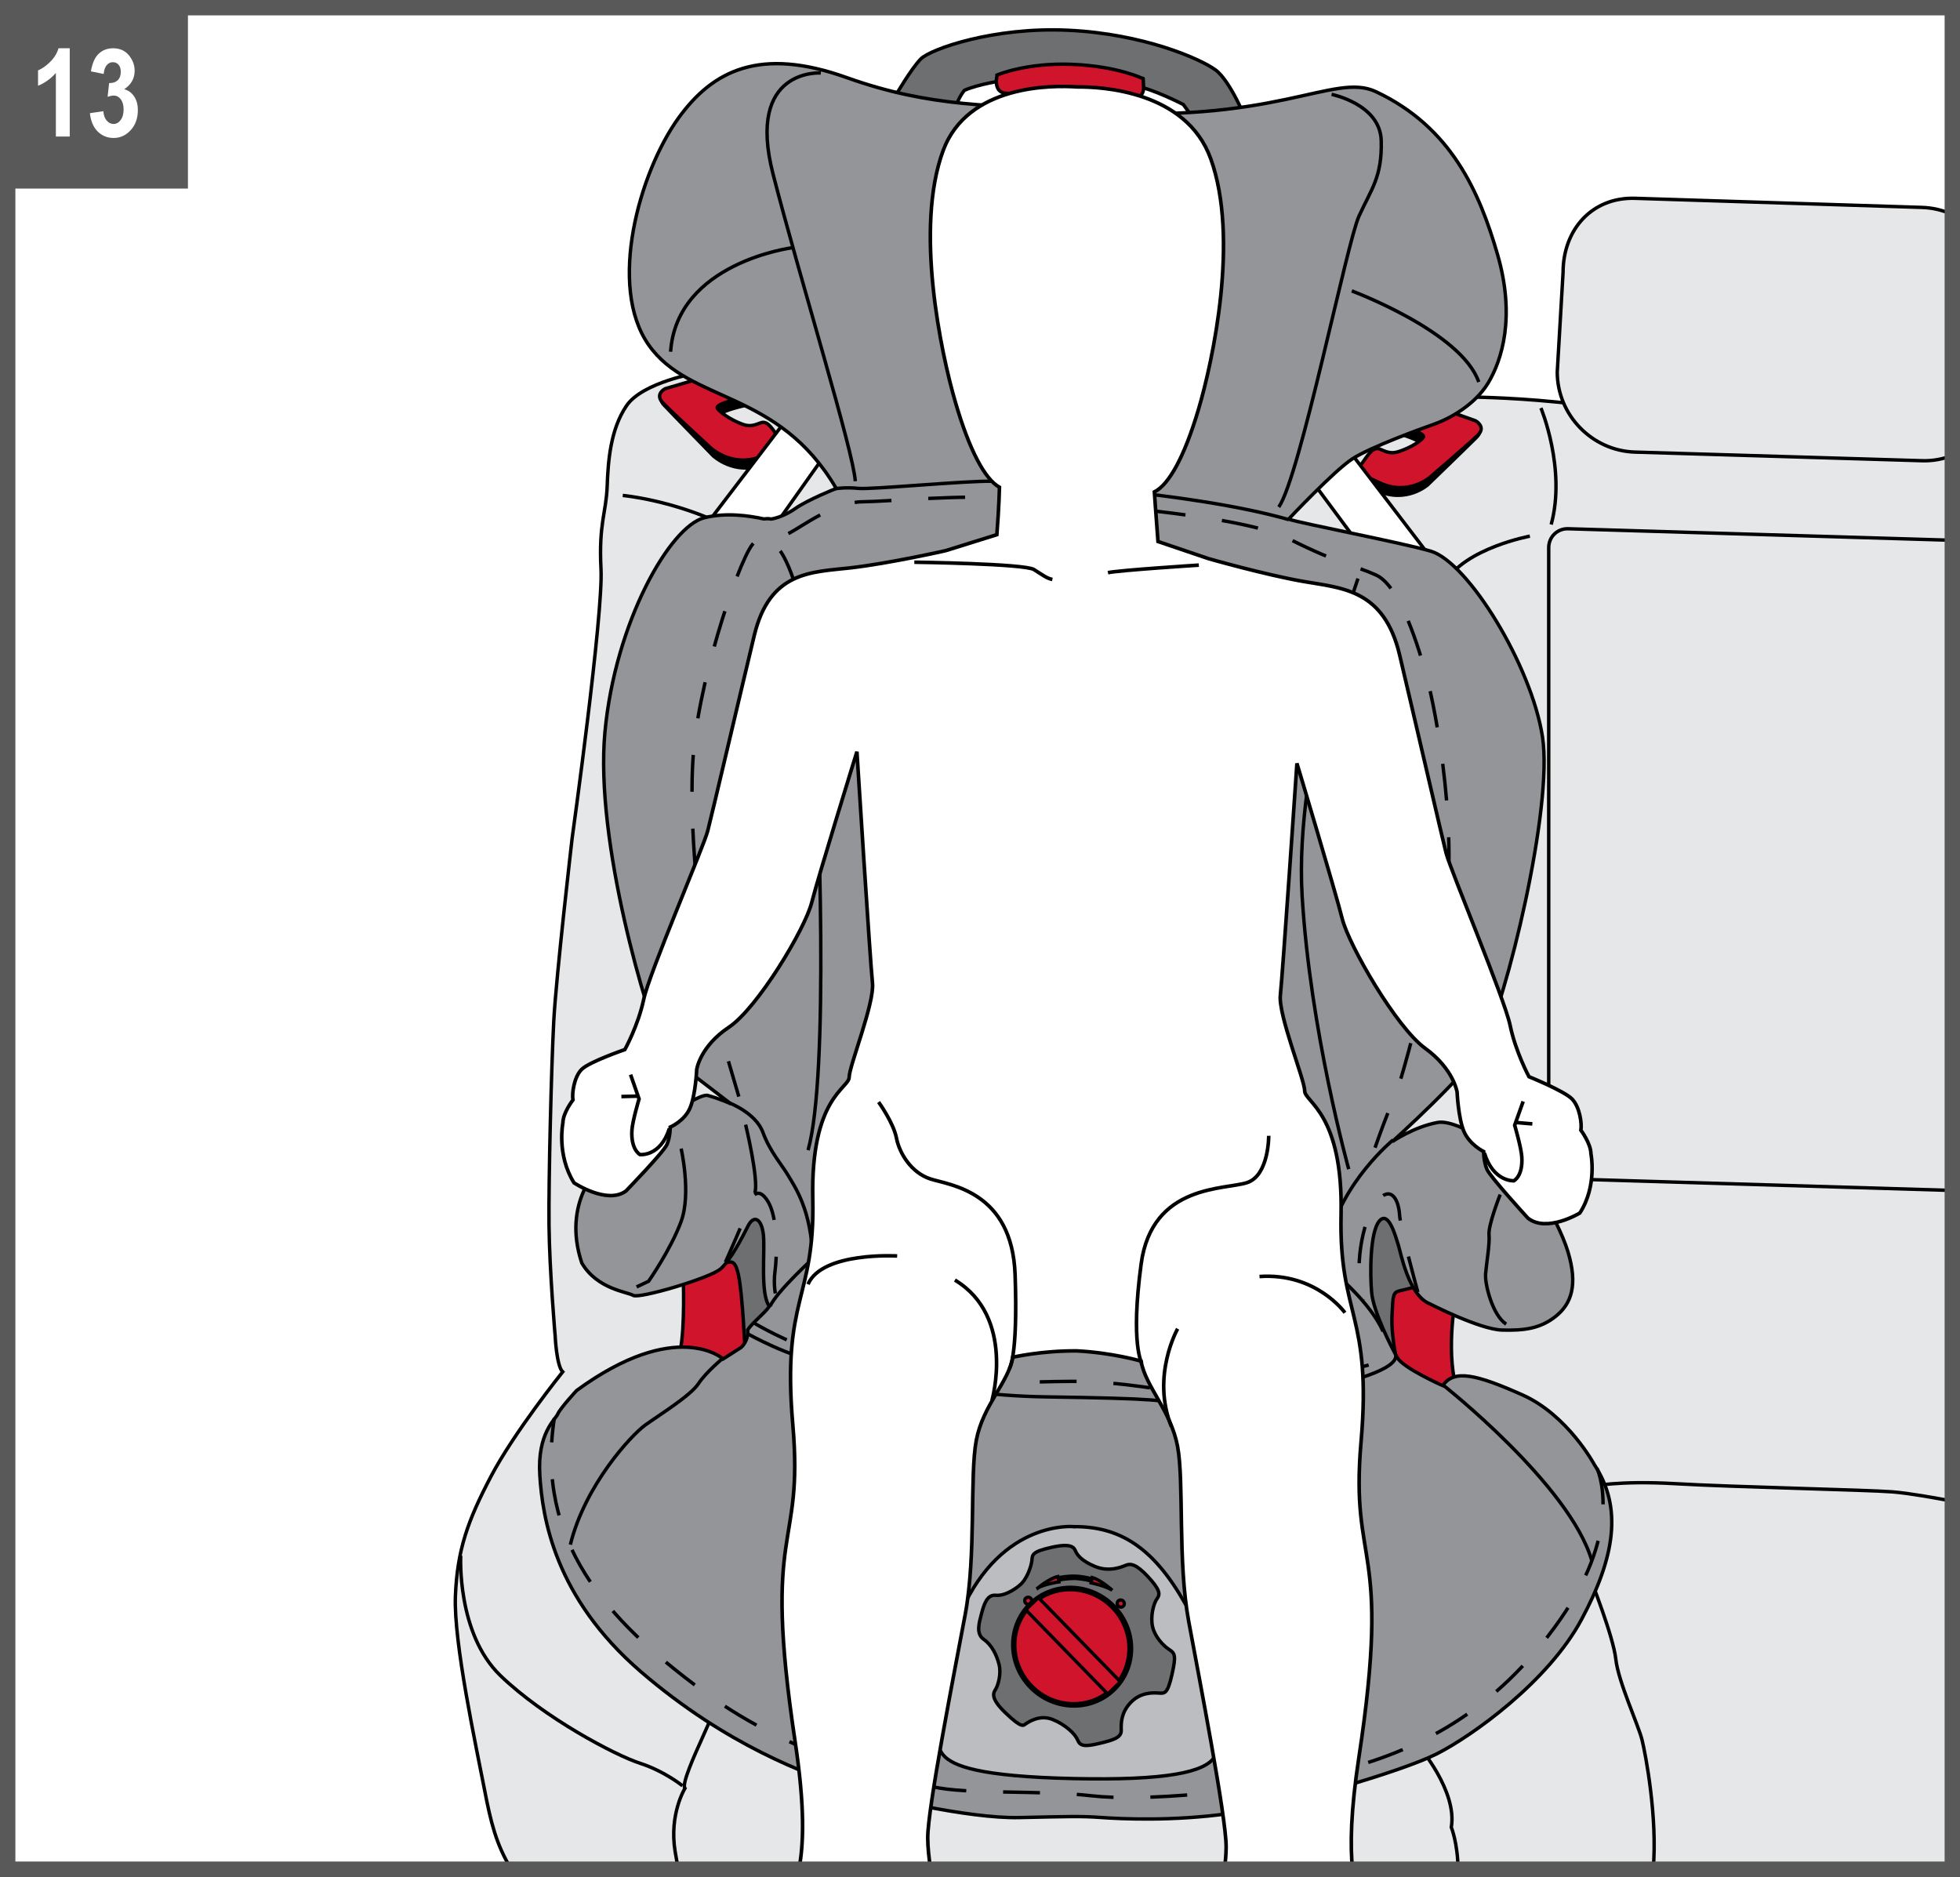 <?xml version="1.0" encoding="UTF-8"?>
<!DOCTYPE svg PUBLIC "-//W3C//DTD SVG 1.1//EN" "http://www.w3.org/Graphics/SVG/1.1/DTD/svg11.dtd">
<!-- Creator: CorelDRAW 2017 -->
<svg xmlns="http://www.w3.org/2000/svg" xml:space="preserve" width="45.013mm" height="43.102mm" version="1.1" style="shape-rendering:geometricPrecision; text-rendering:geometricPrecision; image-rendering:optimizeQuality; fill-rule:evenodd; clip-rule:evenodd"
viewBox="0 0 1520.72 1456.18"
 xmlns:xlink="http://www.w3.org/1999/xlink">
 <rect x="0" y="0" width="1520.72" height="1456.18" fill="#333333" stroke="none"/>
 <defs>
  <style type="text/css">
   <![CDATA[
    .str0 {stroke:black;stroke-width:2.66;stroke-miterlimit:3.864}
    .str3 {stroke:black;stroke-width:2.79;stroke-miterlimit:3.864}
    .str4 {stroke:#595959;stroke-width:11.92;stroke-miterlimit:3.864}
    .str1 {stroke:black;stroke-width:2.57;stroke-miterlimit:3.864}
    .str2 {stroke:black;stroke-width:2.66;stroke-miterlimit:3.864;stroke-dasharray:28.602 28.602}
    .fil2 {fill:none;fill-rule:nonzero}
    .fil5 {fill:black;fill-rule:nonzero}
    .fil3 {fill:#6D6F71;fill-rule:nonzero}
    .fil6 {fill:#939598;fill-rule:nonzero}
    .fil7 {fill:#BCBDC0;fill-rule:nonzero}
    .fil1 {fill:#E6E7E8;fill-rule:nonzero}
    .fil0 {fill:white;fill-rule:nonzero}
    .fil4 {fill:#CF142B;fill-rule:nonzero}
    .fil8 {fill:#595959;fill-rule:nonzero}
   ]]>
  </style>
 </defs>
 <g id="Слой_x0020_1">
  <polygon class="fil0" points="5.96,1450.22 1514.76,1450.22 1514.76,5.96 5.96,5.96 "/>
  <path class="fil1" d="M541.08 289.29c0,0 -42.55,7.19 -54.98,25.5 -12.45,18.32 -14.29,42.49 -15.02,62.63 -0.74,20.14 -6.63,28.8 -4.79,64.04 1.85,35.24 -22.37,208.72 -22.37,208.72 0,0 -12.44,107.03 -14.29,142.22 -1.83,35.18 -4.04,122.41 -3.67,157.98 0.37,35.56 4.78,86.33 4.78,86.33 0,0 1.05,23.08 5.83,27.64 0,0 -37.77,46.98 -55.72,81.27 -17.96,34.28 -26.05,56.77 -27.52,92.66 -1.48,35.86 16.12,116.77 22.74,151.03 4.61,23.89 9.01,42.26 20.69,60.92l1118 0 0 -1121.77c-6.09,-0.47 -17.6,-1.15 -36.3,-1.48 -30.41,-0.54 -58.66,-6.16 -76.25,-8.52 -17.59,-2.38 -68.17,-3.89 -97.53,-1.46 -29.37,2.43 -61.29,-1.48 -97.58,-5.13 -36.29,-3.67 -69.71,-3.94 -69.71,-3.94l-596.31 -18.63z"/>
  <path class="fil2 str0" d="M541.08 289.29c0,0 -42.55,7.19 -54.98,25.5 -12.45,18.32 -14.29,42.49 -15.02,62.63 -0.74,20.14 -6.63,28.8 -4.79,64.04 1.85,35.24 -22.37,208.72 -22.37,208.72 0,0 -12.44,107.03 -14.29,142.22 -1.83,35.18 -4.04,122.41 -3.67,157.98 0.37,35.56 4.78,86.33 4.78,86.33 0,0 1.05,23.08 5.83,27.64 0,0 -37.77,46.98 -55.72,81.27 -17.96,34.28 -26.05,56.77 -27.52,92.66 -1.48,35.86 16.12,116.77 22.74,151.03 4.61,23.89 9.01,42.26 20.69,60.92m1118 -1121.77c-6.09,-0.47 -17.6,-1.15 -36.3,-1.48 -30.41,-0.54 -58.66,-6.16 -76.25,-8.52 -17.59,-2.38 -68.17,-3.89 -97.53,-1.46 -29.37,2.43 -61.29,-1.48 -97.58,-5.13 -36.29,-3.67 -69.71,-3.94 -69.71,-3.94l-596.31 -18.63"/>
  <path class="fil1" d="M1491.15 160.92c8.38,0.25 16.36,2.2 23.61,5.51l0 186.92c-7.25,2.88 -15.23,4.35 -23.61,4.09l-222.62 -6.69c-33.3,-0.99 -60.29,-28.79 -60.29,-62.11l4.52 -77.29c0,-33.3 22.48,-58.49 55.78,-57.5l222.62 7.07z"/>
  <path class="fil2 str0" d="M1491.15 160.92c8.38,0.25 16.36,2.2 23.61,5.51m0 186.92c-7.25,2.88 -15.23,4.35 -23.61,4.09l-222.62 -6.69c-33.3,-0.99 -60.29,-28.79 -60.29,-62.11l4.52 -77.29c0,-33.3 22.48,-58.49 55.78,-57.5l222.62 7.07m23.48 762.68l-297.95 -8.94c-8.33,-0.25 -15.07,-7.21 -15.07,-15.53l0 -474.28c0,-8.33 6.74,-14.89 15.07,-14.62l298.08 8.94"/>
  <path class="fil2 str0" d="M1195.58 316.55c0,0 19.69,47.27 7.95,90.4"/>
  <path class="fil2 str0" d="M1234.3 1225.68c0,0 17.46,44.03 19.37,61.55 1.91,17.52 17.46,51 20.32,62.52 2.83,11.37 12.16,60.52 8.69,100.47m-181.7 -95.2c0,0 29.82,34.54 25.06,62.67 0,0 5.01,12.23 5.24,32.54"/>
  <path class="fil2 str0" d="M357.46 1206.99c0,0 -3.2,60.23 30.78,93 33.98,32.76 88.9,61.71 108.26,68.01 19.36,6.29 33.01,17.51 33.01,17.51"/>
  <path class="fil2 str0" d="M554.6 1326.25c0,0 -5.38,12.54 -10.47,23.82 -5.09,11.26 -15.55,34.46 -12.69,37.4 0,0 -12.4,19.94 -7.63,48.97 0.81,4.93 1.61,9.52 2.4,13.78"/>
  <path class="fil2 str0" d="M483.17 384.39c0,0 38.73,3.4 80.32,23.68m623.52 7.9c0,0 -50.15,9.3 -65.72,35.81"/>
  <path class="fil2 str0" d="M1234.3 1153.28c0,0 21.27,-4.77 65.72,-2.16 44.45,2.61 148.9,4.79 168.27,6.33 12.85,1.02 33.83,4.8 46.48,7.22"/>
  <path class="fil3" d="M694.51 74.73c0,0 12.4,-21.38 19.91,-29.01 7.5,-7.59 56.52,-25.02 114.54,-22.24 58,2.74 102.45,22.13 114.18,30.81 11.74,8.69 24.16,39.87 24.16,39.87l-41.87 -2.96 -7.31 -10.11c0,0 -24.15,-12.45 -36.76,-14.19 -12.59,-1.74 -102.8,-4.45 -102.8,-4.45 0,0 -19.02,2.69 -30.25,7.6 0,0 -4.79,5.47 -6.83,13.58 -2.05,8.11 -46.97,-8.91 -46.97,-8.91z"/>
  <path class="fil2 str0" d="M694.51 74.73c0,0 12.4,-21.38 19.91,-29.01 7.5,-7.59 56.52,-25.02 114.54,-22.24 58,2.74 102.45,22.13 114.18,30.81 11.74,8.69 24.16,39.87 24.16,39.87l-41.87 -2.96 -7.31 -10.11c0,0 -24.15,-12.45 -36.76,-14.19 -12.59,-1.74 -102.8,-4.45 -102.8,-4.45 0,0 -19.02,2.69 -30.25,7.6 0,0 -4.79,5.47 -6.83,13.58 -2.05,8.11 -46.97,-8.91 -46.97,-8.91z"/>
  <polygon class="fil3" points="552.13,980.33 565.59,1051.03 601.62,1045.24 618.27,1003.98 601.62,940.08 576.49,922.3 "/>
  <polygon class="fil2 str0" points="552.13,980.33 565.59,1051.03 601.62,1045.24 618.27,1003.98 601.62,940.08 576.49,922.3 "/>
  <path class="fil4" d="M530.08 989.73c0,0 1.55,40.27 -2.31,57.95 -3.86,17.7 47.17,16.48 47.17,16.48l3.09 -17.29c0,0 -1.93,-42.98 -5.02,-57.4 -3.09,-14.41 -6.6,-9.92 -13.54,-8.93 -6.96,0.98 -29.39,9.19 -29.39,9.19z"/>
  <path class="fil2 str0" d="M530.08 989.73c0,0 1.55,40.27 -2.31,57.95 -3.86,17.7 47.17,16.48 47.17,16.48l3.09 -17.29c0,0 -1.93,-42.98 -5.02,-57.4 -3.09,-14.41 -6.6,-9.92 -13.54,-8.93 -6.96,0.98 -29.39,9.19 -29.39,9.19z"/>
  <polygon class="fil3" points="1111.73,995.57 1085.82,1093.81 1028.96,1009.33 1049.46,920.61 1085.82,927.9 "/>
  <polygon class="fil2 str0" points="1111.73,995.57 1085.82,1093.81 1028.96,1009.33 1049.46,920.61 1085.82,927.9 "/>
  <path class="fil4" d="M1129.13 1008.86c0,0 -8.14,43.8 2.32,72.37 10.47,28.58 -46.41,-19.14 -46.41,-19.14 0,0 -5.79,-23.76 -5.02,-40.76 0.77,-17.01 0.77,-18.56 6.19,-19.92 5.4,-1.4 21.64,-5.18 21.64,-5.18l21.27 12.63z"/>
  <path class="fil2 str0" d="M1129.13 1008.86c0,0 -8.14,43.8 2.32,72.37 10.47,28.58 -46.41,-19.14 -46.41,-19.14 0,0 -5.79,-23.76 -5.02,-40.76 0.77,-17.01 0.77,-18.56 6.19,-19.92 5.4,-1.4 21.64,-5.18 21.64,-5.18l21.27 12.63z"/>
  <path class="fil5" d="M548.99 298.54l-30.98 6.85c0,0 -9.13,2.12 -2.73,8.94 6.39,6.79 37.99,39.22 37.99,39.22 0,0 16.65,15.71 38.91,6.79 22.26,-8.93 19.02,-9.22 14.06,-16.98 -4.96,-7.75 -9.77,-10.77 -14.06,-9.25 -4.3,1.51 -8.06,3.4 -13.99,1.23 -5.96,-2.17 -15.66,-7.2 -19.63,-12.26 -3.96,-5.09 38.58,-12.4 38.58,-12.4l-48.16 -12.15z"/>
  <path class="fil2 str0" d="M548.99 298.54l-30.98 6.85c0,0 -9.13,2.12 -2.73,8.94 6.39,6.79 37.99,39.22 37.99,39.22 0,0 16.65,15.71 38.91,6.79 22.26,-8.93 19.02,-9.22 14.06,-16.98 -4.96,-7.75 -9.77,-10.77 -14.06,-9.25 -4.3,1.51 -8.06,3.4 -13.99,1.23 -5.96,-2.17 -15.66,-7.2 -19.63,-12.26 -3.96,-5.09 38.58,-12.4 38.58,-12.4l-48.16 -12.15z"/>
  <path class="fil4" d="M547.12 292.46l-30.98 9.09c0,0 -8.38,4.06 -1.98,10.84 6.4,6.81 37.25,35.08 37.25,35.08 0,0 16.65,15.7 38.91,6.78 22.26,-8.9 17.52,-8.52 12.56,-16.27 -4.96,-7.75 -8.27,-11.49 -12.56,-9.97 -4.3,1.53 -8.06,3.4 -14,1.23 -5.95,-2.15 -15.65,-7.19 -19.62,-12.26 -3.97,-5.08 38.58,-12.4 38.58,-12.4l-48.16 -12.13z"/>
  <path class="fil2 str0" d="M547.12 292.46l-30.98 9.09c0,0 -8.38,4.06 -1.98,10.84 6.4,6.81 37.25,35.08 37.25,35.08 0,0 16.65,15.7 38.91,6.78 22.26,-8.9 17.52,-8.52 12.56,-16.27 -4.96,-7.75 -8.27,-11.49 -12.56,-9.97 -4.3,1.53 -8.06,3.4 -14,1.23 -5.95,-2.15 -15.65,-7.19 -19.62,-12.26 -3.97,-5.08 38.58,-12.4 38.58,-12.4l-48.16 -12.13z"/>
  <path class="fil5" d="M1111.96 321.45l30.97 8.7c0,0 9.13,2.68 2.73,9.1 -6.39,6.43 -37.99,36.95 -37.99,36.95 0,0 -16.65,14.71 -38.91,4.46 -22.26,-10.25 -19.02,-10.37 -14.06,-17.82 4.96,-7.45 9.76,-10.2 14.06,-8.42 4.3,1.79 8.05,3.89 13.99,2.07 5.96,-1.81 15.66,-6.26 19.63,-11.09 3.96,-4.84 -38.58,-14.72 -38.58,-14.72l48.16 -9.24z"/>
  <path class="fil2 str0" d="M1111.96 321.45l30.97 8.7c0,0 9.13,2.68 2.73,9.1 -6.39,6.43 -37.99,36.95 -37.99,36.95 0,0 -16.65,14.71 -38.91,4.46 -22.26,-10.25 -19.02,-10.37 -14.06,-17.82 4.96,-7.45 9.76,-10.2 14.06,-8.42 4.3,1.79 8.05,3.89 13.99,2.07 5.96,-1.81 15.66,-6.26 19.63,-11.09 3.96,-4.84 -38.58,-14.72 -38.58,-14.72l48.16 -9.24z"/>
  <path class="fil4" d="M1113.84 315.49l30.98 10.95c0,0 8.38,4.55 1.98,10.98 -6.4,6.41 -37.25,32.82 -37.25,32.82 0,0 -16.65,14.71 -38.9,4.46 -22.28,-10.26 -17.53,-9.57 -12.57,-17.02 4.96,-7.46 8.27,-11 12.57,-9.21 4.29,1.78 8.04,3.88 13.99,2.06 5.95,-1.8 15.65,-6.25 19.62,-11.08 3.97,-4.85 -38.58,-14.72 -38.58,-14.72l48.16 -9.24z"/>
  <path class="fil2 str0" d="M1113.84 315.49l30.98 10.95c0,0 8.38,4.55 1.98,10.98 -6.4,6.41 -37.25,32.82 -37.25,32.82 0,0 -16.65,14.71 -38.9,4.46 -22.28,-10.26 -17.53,-9.57 -12.57,-17.02 4.96,-7.46 8.27,-11 12.57,-9.21 4.29,1.78 8.04,3.88 13.99,2.06 5.95,-1.8 15.65,-6.25 19.62,-11.08 3.97,-4.85 -38.58,-14.72 -38.58,-14.72l48.16 -9.24z"/>
  <polygon class="fil0" points="1044.69,346.95 1115.42,439.47 1072.88,447.23 1014.39,368.37 "/>
  <polygon class="fil2 str0" points="1044.69,346.95 1115.42,439.47 1072.88,447.23 1014.39,368.37 "/>
  <polygon class="fil0" points="637.9,356.01 600.68,408.6 549.62,404.93 621.42,310.85 "/>
  <polygon class="fil2 str0" points="637.9,356.01 600.68,408.6 549.62,404.93 621.42,310.85 "/>
  <path class="fil6" d="M1110.1 427.6c29.25,8.85 78.17,89.03 86.68,144.06 8.51,55.03 -28.19,204.96 -46.8,240.55 -10.58,20.25 -69.79,73.56 -69.79,73.56 0,0 16.63,-11.49 35.23,-14.9 18.62,-3.43 66.47,33.9 66.47,33.9 0,0 26.59,40.01 34.58,66.17 7.97,26.16 2.66,40.63 -9.31,50.25 -11.97,9.61 -24.6,11.23 -41.88,10.72 -17.28,-0.52 -55.84,-20.3 -55.84,-20.3 -16.62,-6.46 -22.6,-39.89 -24.59,-45.93 -2,-6.04 -7.32,-26.81 -14.62,-18.39 -7.32,8.43 -7.32,41 -5.98,55.66 1.32,14.67 15.29,42.34 19.94,50.46 4.65,8.1 35.24,21.65 35.24,21.65 8.64,-13.05 26.58,-8.5 61.81,7.17 35.23,15.69 55.84,54.19 55.84,54.19 21.94,33.23 15.95,71.61 -9.98,120 -25.92,48.41 -85.08,90.51 -112.34,104.31 -27.26,13.8 -118.31,40.33 -161.52,46.34 -43.2,6.02 -83.1,4.16 -99.04,3.02 -15.95,-1.15 -25.25,-0.75 -63.81,0.08 -38.55,0.83 -112.33,-16.01 -137.6,-24.74 -25.25,-8.72 -88.4,-30.57 -155.53,-88.41 -67.15,-57.85 -76.44,-119.95 -78.44,-152.58 -2,-32.62 11.96,-42.85 13.95,-47.43 2,-4.61 14.63,-18.2 14.63,-18.2 77.78,-56.83 113.68,-24.49 113.68,-24.49l13.96 -8.89c0,0 5.98,-5.12 5.06,-13.68 4.11,-6.06 12.22,-11.84 16.87,-18.21 -7.31,-9.53 -3.33,-42.66 -4.65,-55.31 -1.33,-12.67 -7.32,-16.19 -11.97,-7.01 -4.65,9.17 -13.29,26.2 -21.27,33.25 -7.97,7.08 -63.14,23.37 -67.79,20.56 -4.66,-2.79 -27.93,-4.81 -39.88,-25.1 -15.97,-47.69 14.61,-75.35 14.61,-75.35 0,0 72.45,-57.65 83.1,-54.68 10.63,2.98 17.95,6.52 17.95,6.52l-51.99 -39.84c-12.76,-28.03 -53.7,-163.27 -45.73,-248.64 7.97,-85.37 50.52,-159.61 77.1,-166.25 16.78,-4.21 35.04,-1.57 46.23,0.93 3.47,-0.52 5.61,0.08 5.61,0.08 0,0 8.65,-1.07 18.63,-8.08 9.96,-7.01 31.88,-15.66 31.88,-15.66 -45.19,-77.12 -113.65,-65.9 -145.55,-111.39 -31.92,-45.48 -7.32,-133.82 23.25,-176.11 26.64,-36.84 63.16,-55.26 130.29,-31.32 67.14,23.96 113.07,20.79 180.13,26.01 152.88,11.89 197.41,-30.64 230.64,-15.02 58.65,27.56 80.44,78.19 94.39,126.47 13.96,48.28 3.33,81.86 -7.3,99.48 -10.64,17.63 -31.25,28.3 -41.88,31.98 -10.63,3.67 -49.19,17.79 -63.14,26.69 -13.97,8.89 -49.84,47.03 -49.84,47.03 7.97,2.92 90.66,18.89 110.33,24.84z"/>
  <path class="fil2 str0" d="M1110.1 427.6c29.25,8.85 78.17,89.03 86.68,144.06 8.51,55.03 -28.19,204.96 -46.8,240.55 -10.58,20.25 -69.79,73.56 -69.79,73.56 0,0 16.63,-11.49 35.23,-14.9 18.62,-3.43 66.47,33.9 66.47,33.9 0,0 26.59,40.01 34.58,66.17 7.97,26.16 2.66,40.63 -9.31,50.25 -11.97,9.61 -24.6,11.23 -41.88,10.72 -17.28,-0.52 -55.84,-20.3 -55.84,-20.3 -16.62,-6.46 -22.6,-39.89 -24.59,-45.93 -2,-6.04 -7.32,-26.81 -14.62,-18.39 -7.32,8.43 -7.32,41 -5.98,55.66 1.32,14.67 15.29,42.34 19.94,50.46 4.65,8.1 35.24,21.65 35.24,21.65 8.64,-13.05 26.58,-8.5 61.81,7.17 35.23,15.69 55.84,54.19 55.84,54.19 21.94,33.23 15.95,71.61 -9.98,120 -25.92,48.41 -85.08,90.51 -112.34,104.31 -27.26,13.8 -118.31,40.33 -161.52,46.34 -43.2,6.02 -83.1,4.16 -99.04,3.02 -15.95,-1.15 -25.25,-0.75 -63.81,0.08 -38.55,0.83 -112.33,-16.01 -137.6,-24.74 -25.25,-8.72 -88.4,-30.57 -155.53,-88.41 -67.15,-57.85 -76.44,-119.95 -78.44,-152.58 -2,-32.62 11.96,-42.85 13.95,-47.43 2,-4.61 14.63,-18.2 14.63,-18.2 77.78,-56.83 113.68,-24.49 113.68,-24.49l13.96 -8.89c0,0 5.98,-5.12 5.06,-13.68 4.11,-6.06 12.22,-11.84 16.87,-18.21 -7.31,-9.53 -3.33,-42.66 -4.65,-55.31 -1.33,-12.67 -7.32,-16.19 -11.97,-7.01 -4.65,9.17 -13.29,26.2 -21.27,33.25 -7.97,7.08 -63.14,23.37 -67.79,20.56 -4.66,-2.79 -27.93,-4.81 -39.88,-25.1 -15.97,-47.69 14.61,-75.35 14.61,-75.35 0,0 72.45,-57.65 83.1,-54.68 10.63,2.98 17.95,6.52 17.95,6.52l-51.99 -39.84c-12.76,-28.03 -53.7,-163.27 -45.73,-248.64 7.97,-85.37 50.52,-159.61 77.1,-166.25 16.78,-4.21 35.04,-1.57 46.23,0.93 3.47,-0.52 5.61,0.08 5.61,0.08 0,0 8.65,-1.07 18.63,-8.08 9.96,-7.01 31.88,-15.66 31.88,-15.66 -45.19,-77.12 -113.65,-65.9 -145.55,-111.39 -31.92,-45.48 -7.32,-133.82 23.25,-176.11 26.64,-36.84 63.16,-55.26 130.29,-31.32 67.14,23.96 113.07,20.79 180.13,26.01 152.88,11.89 197.41,-30.64 230.64,-15.02 58.65,27.56 80.44,78.19 94.39,126.47 13.96,48.28 3.33,81.86 -7.3,99.48 -10.64,17.63 -31.25,28.3 -41.88,31.98 -10.63,3.67 -49.19,17.79 -63.14,26.69 -13.97,8.89 -49.84,47.03 -49.84,47.03 7.97,2.92 90.66,18.89 110.33,24.84z"/>
  <path class="fil7" d="M833.21 1184.44c0,0 -55.52,-5.6 -87.24,65.37 -31.74,70.97 -21.55,103.05 -14.16,111.76 7.37,8.7 28.31,16.72 100.84,18.33 72.52,1.59 102.57,-4.85 109.92,-17.12 7.34,-12.25 2.82,-72.42 -22.68,-117.96 -25.49,-45.54 -52.13,-60.5 -86.68,-60.39z"/>
  <path class="fil2 str0" d="M833.21 1184.44c0,0 -55.52,-5.6 -87.24,65.37 -31.74,70.97 -21.55,103.05 -14.16,111.76 7.37,8.7 28.31,16.72 100.84,18.33 72.52,1.59 102.57,-4.85 109.92,-17.12 7.34,-12.25 2.82,-72.42 -22.68,-117.96 -25.49,-45.54 -52.13,-60.5 -86.68,-60.39z"/>
  <path class="fil3" d="M790.93 1230.1c0,0 -9.75,8.42 -18.33,7.59 -6.94,-0.68 -9.24,7.39 -11.12,14.49 -1.87,7.13 -4.41,15.39 1.84,19.76 6.26,4.38 9.93,12.06 11.81,19.33 1.88,7.26 -0.69,15.75 -2.3,18.71 -1.61,2.99 -5.6,6.59 7.4,19.02 12.99,12.42 13.73,9.64 15.8,8.32 2.06,-1.31 10.66,-7.26 20.62,-3.28 9.97,3.97 17.56,11.23 19.44,15.88 1.89,4.66 5.14,5.48 16.48,2.79 11.35,-2.68 17.59,-4.56 17.38,-10.37 -0.24,-5.79 0.03,-13.87 7.42,-21.54 7.4,-7.69 16.69,-7.64 21.55,-7.26 4.88,0.37 6.98,0.66 10.43,-14.53 3.45,-15.2 2.03,-16.43 -2.33,-19.32 -4.36,-2.87 -10.86,-9.55 -12.73,-17.51 -1.88,-7.96 0.73,-18.26 3.49,-21.91 2.75,-3.63 1.83,-7.42 -7.21,-17.16 -9.06,-9.75 -13.42,-10.09 -16.68,-8.82 -3.26,1.27 -13,5.64 -24.12,1.12 -11.11,-4.52 -14.15,-9.43 -15.29,-12.04 -1.16,-2.61 -2.94,-6.38 -18.52,-2.9 -15.56,3.48 -14.88,5.79 -15.34,10.2 -0.45,4.4 -3.86,14.93 -9.69,19.4z"/>
  <path class="fil2 str0" d="M790.93 1230.1c0,0 -9.75,8.42 -18.33,7.59 -6.94,-0.68 -9.24,7.39 -11.12,14.49 -1.87,7.13 -4.41,15.39 1.84,19.76 6.26,4.38 9.93,12.06 11.81,19.33 1.88,7.26 -0.69,15.75 -2.3,18.71 -1.61,2.99 -5.6,6.59 7.4,19.02 12.99,12.42 13.73,9.64 15.8,8.32 2.06,-1.31 10.66,-7.26 20.62,-3.28 9.97,3.97 17.56,11.23 19.44,15.88 1.89,4.66 5.14,5.48 16.48,2.79 11.35,-2.68 17.59,-4.56 17.38,-10.37 -0.24,-5.79 0.03,-13.87 7.42,-21.54 7.4,-7.69 16.69,-7.64 21.55,-7.26 4.88,0.37 6.98,0.66 10.43,-14.53 3.45,-15.2 2.03,-16.43 -2.33,-19.32 -4.36,-2.87 -10.86,-9.55 -12.73,-17.51 -1.88,-7.96 0.73,-18.26 3.49,-21.91 2.75,-3.63 1.83,-7.42 -7.21,-17.16 -9.06,-9.75 -13.42,-10.09 -16.68,-8.82 -3.26,1.27 -13,5.64 -24.12,1.12 -11.11,-4.52 -14.15,-9.43 -15.29,-12.04 -1.16,-2.61 -2.94,-6.38 -18.52,-2.9 -15.56,3.48 -14.88,5.79 -15.34,10.2 -0.45,4.4 -3.86,14.93 -9.69,19.4z"/>
  <path class="fil4" d="M866.8 1244.04c0,-1.53 1.24,-2.73 2.77,-2.67 1.51,0.05 2.75,1.31 2.75,2.84 0,1.53 -1.24,2.72 -2.75,2.67 -1.53,-0.05 -2.77,-1.31 -2.77,-2.83z"/>
  <path class="fil2 str1" d="M866.8 1244.04c0,-1.53 1.24,-2.73 2.77,-2.67 1.51,0.05 2.75,1.31 2.75,2.84 0,1.53 -1.24,2.72 -2.75,2.67 -1.53,-0.05 -2.77,-1.31 -2.77,-2.83z"/>
  <path class="fil4" d="M795.06 1241.87c0,-1.52 1.24,-2.71 2.76,-2.66 1.53,0.05 2.75,1.32 2.75,2.83 0,1.53 -1.23,2.72 -2.75,2.68 -1.53,-0.06 -2.76,-1.33 -2.76,-2.86z"/>
  <path class="fil2 str1" d="M795.06 1241.87c0,-1.52 1.24,-2.71 2.76,-2.66 1.53,0.05 2.75,1.32 2.75,2.83 0,1.53 -1.23,2.72 -2.75,2.68 -1.53,-0.06 -2.76,-1.33 -2.76,-2.86z"/>
  <path class="fil4" d="M805.21 1232.06c0,0 8.82,-7.48 15.57,-8.92l0.2 1.01c1.97,-0.5 7.58,-1.49 13.13,-1.3 5.61,0.14 11.14,1.48 13.11,2.08l0.19 -1.01c6.74,1.86 15.56,9.86 15.56,9.86 -5.1,-3.41 -16.39,-5.72 -16.39,-5.72l0.25 -1.27c-4.78,-1.71 -12.12,-2.14 -12.69,-2.15 -0.58,-0.01 -8.01,-0.02 -12.79,1.4l0.26 1.27c0,0 -11.3,1.65 -16.4,4.74z"/>
  <path class="fil2 str1" d="M805.21 1232.06c0,0 8.82,-7.48 15.57,-8.92l0.2 1.01c1.97,-0.5 7.58,-1.49 13.13,-1.3 5.61,0.14 11.14,1.48 13.11,2.08l0.19 -1.01c6.74,1.86 15.56,9.86 15.56,9.86 -5.1,-3.41 -16.39,-5.72 -16.39,-5.72l0.25 -1.27c-4.78,-1.71 -12.12,-2.14 -12.69,-2.15 -0.58,-0.01 -8.01,-0.02 -12.79,1.4l0.26 1.27c0,0 -11.3,1.65 -16.4,4.74z"/>
  <path class="fil4" d="M799.27 1309.16c-18.06,-18.52 -18.09,-47.67 -0.09,-65.12 18.01,-17.44 47.21,-16.57 65.26,1.95 18.04,18.53 18.08,47.7 0.08,65.13 -17.98,17.44 -47.21,16.57 -65.25,-1.97z"/>
  <path class="fil2 str1" d="M799.27 1309.16c-18.06,-18.52 -18.09,-47.67 -0.09,-65.12 18.01,-17.44 47.21,-16.57 65.26,1.95 18.04,18.53 18.08,47.7 0.08,65.13 -17.98,17.44 -47.21,16.57 -65.25,-1.97z"/>
  <path class="fil2 str1" d="M800.4 1307.89c-17.32,-17.78 -17.37,-45.77 -0.1,-62.5 17.27,-16.74 45.31,-15.9 62.63,1.89 17.32,17.77 17.37,45.76 0.09,62.5 -17.28,16.73 -45.31,15.9 -62.63,-1.88z"/>
  <path class="fil4" d="M797.18 1250.27c-0.7,-0.71 -0.7,-1.86 0,-2.55l7.24 -7.02c0.7,-0.67 1.84,-0.63 2.55,0.1l61.05 62.68c0.72,0.73 0.72,1.87 0.01,2.55l-7.24 7.01c-0.7,0.69 -1.86,0.64 -2.56,-0.07l-61.06 -62.69z"/>
  <path class="fil2 str1" d="M797.18 1250.27c-0.7,-0.71 -0.7,-1.86 0,-2.55l7.24 -7.02c0.7,-0.67 1.84,-0.63 2.55,0.1l61.05 62.68c0.72,0.73 0.72,1.87 0.01,2.55l-7.24 7.01c-0.7,0.69 -1.86,0.64 -2.56,-0.07l-61.06 -62.69z"/>
  <path class="fil4" d="M773.64 58.21c0,0 -3.6,13.52 6.97,14.18 10.55,0.66 99.72,3.67 99.72,3.67 0,0 7.31,-0.13 6.96,-8.64 -0.33,-8.54 -0.33,-6.35 -0.33,-6.35 0,0 -19.57,-9.74 -55.3,-11.16 -35.73,-1.41 -58.02,8.29 -58.02,8.29z"/>
  <path class="fil2 str0" d="M773.64 58.21c0,0 -3.6,13.52 6.97,14.18 10.55,0.66 99.72,3.67 99.72,3.67 0,0 7.31,-0.13 6.96,-8.64 -0.33,-8.54 -0.33,-6.35 -0.33,-6.35 0,0 -19.57,-9.74 -55.3,-11.16 -35.73,-1.41 -58.02,8.29 -58.02,8.29zm-193.31 976.73c0,0 32.57,18.26 56.5,21.63 23.93,3.38 88.4,25.92 174.82,27.19 86.41,1.26 92.39,2.77 106.35,6.52 13.97,3.74 170.84,-16.8 164.85,-39.59"/>
  <path class="fil2 str2" d="M584.97 1026.44c0,0 27.26,16.11 45.21,19.97 17.94,3.85 140.25,27.47 140.25,27.47 0,0 23.93,-1.94 61.16,-2.16 37.21,-0.2 81.08,8.42 81.08,8.42 0,0 169.5,-13.53 168.19,-32.18"/>
  <path class="fil2 str0" d="M1119.41 1074.39c0,0 98.37,77.4 115.65,136.41"/>
  <path class="fil2 str2" d="M1239.04 1139.12c0,0 21.93,45.18 -28.58,117.46 -50.52,72.27 -111.01,102.37 -175.49,118.37 -64.47,16.01 -149.56,22.78 -188.11,18.3 -38.56,-4.48 -98.37,-0.97 -122.97,-7.02 -24.59,-6.04 -103.69,-19.07 -178.8,-74.49 -75.12,-55.43 -129.62,-116.23 -115.01,-211.5"/>
  <path class="fil2 str0" d="M561.04 1053.65c0,0 -13.29,10.91 -19.27,20.02 -5.98,9.13 -30.58,24.34 -41.21,32 -10.64,7.65 -46.73,46.54 -58.03,92.73m85.94 -307.26c0,0 7.97,34.79 0,56.5 -7.97,21.7 -25.25,46.42 -25.25,46.42l-9.31 4.39m670.03 -71.63c0,0 -9.31,23.65 -8.64,30.97 0.66,7.34 -2,22.54 -2.66,30.5 -0.67,7.96 5.31,32.06 15.95,39.02m-87.74 -142.88c0,0 -39.88,32.7 -49.85,78.27m-394.16 -906.09c0,0 -58.33,-4.09 -37.05,78.48 21.27,82.59 62.24,214.58 63.81,238.25m369.54 -300.13c0,0 37.72,7.51 38.52,35.85 0.77,28.36 -7.74,37.62 -17.25,58.6 -9.52,20.98 -45.67,201.81 -62.24,225.72m56.64 -167.68c0,0 85.09,31.65 98.52,70.69m-532.55 -104.2c0,0 -89.67,11.42 -94.49,80.69"/>
  <path class="fil2 str2" d="M545.47 728.28c0,0 -12.76,-87.04 -7.16,-147.55 5.59,-60.5 37.95,-154.91 47.35,-160.12 9.42,-5.2 16.58,-1.74 26.76,-7.03 10.19,-5.29 34.71,-24.04 56.75,-24.28 22.06,-0.24 77.92,-5.97 118.11,-2.41 40.2,3.54 172.52,11.03 212.71,31.15 40.19,20.13 51.16,20.57 67.73,28.13 16.57,7.54 30,45.68 38.63,76.72 8.62,31.05 26.08,128.41 13.43,194.2"/>
  <path class="fil2 str0" d="M647.91 379.16c0,0 8.51,-1.32 18.03,-0.25 9.51,1.07 84.28,-6.09 104,-5.51 19.7,0.6 152.82,7.74 230.06,29.76m53.62 45.72c0,0 -49.6,141.01 -43.34,245.98 6.27,104.99 36.17,212.23 36.17,212.23"/>
  <path class="fil2 str2" d="M1094.58 809.34c0,0 -9.51,36.77 -14.22,46.03 -4.7,9.27 -17.34,45.94 -17.34,45.94"/>
  <path class="fil2 str0" d="M565.96 855.72c0,0 20.49,7.78 25.97,22.83 5.49,15.06 15.01,25.53 19.71,33.62 4.7,8.09 18.13,26.52 18.92,65.16"/>
  <path class="fil2 str2" d="M565.18 823.36l10.97 37.39m-13.31 118.48c0,0 16.46,-36.56 18.03,-43.56 1.56,-7.01 7.15,-16.35 14.99,-3.47 7.83,12.89 7.05,42.09 5.48,53.78 -1.56,11.73 0.79,20.27 0.79,20.27"/>
  <path class="fil2 str0" d="M578.5 872.56c0,0 10.41,42.97 7.16,53.05"/>
  <path class="fil2 str2" d="M1100.08 1002.52c0,0 -13.43,-48.44 -14.22,-60.33 -0.77,-11.89 -7.16,-23.72 -18.13,-9.16 -10.98,14.55 -17.71,52.41 -9.88,75.48"/>
  <path class="fil2 str0" d="M1034.69 987.11c0,0 28.33,22.91 38.37,45.86m-442.5 -56.41c0,0 -27.51,25.1 -32.99,36.7m7.78 -585.8c0,0 20.39,25.92 25.31,112.38 4.92,86.47 12.66,294.12 -3.7,352.53"/>
  <path class="fil0" d="M733.45 427.31l39.99 -12.49c1.73,-22.25 2.03,-36.76 2.03,-36.76 -11.2,-6.26 -23.16,-28.16 -34.25,-66.18 -11.09,-38.03 -31.76,-134.71 -9.48,-195.01 19.03,-51.47 84.98,-50.75 103.81,-49.43 18.84,-0.18 84.78,3.04 103.82,55.67 22.29,61.62 1.62,157.06 -9.46,194.41 -11.11,37.36 -23.06,58.55 -34.25,64.13 0,0 1.07,16.14 2.8,38.48l39.19 13.29c0,0 43.84,12.52 73.77,17.72 29.94,5.2 62.46,6.07 74.53,57.04 12.06,50.98 32.74,140.68 36.07,153.69 3.34,13.03 45.34,112.93 49.65,133.62 4.3,20.73 14.64,39.87 14.64,39.87 0,0 27.37,11.06 33.4,17.27 6.02,6.21 7.73,19.08 6.88,24.23 0,0 7.78,10.45 7.78,18.2 0,0 5.06,25.05 -8.62,46.07 0,0 -25.64,15.58 -40.28,3.93 0,0 -29.2,-31.87 -31.78,-37.88 -2.57,-6.01 -2.57,-13.75 -2.57,-13.75 0,0 -11.09,-5.4 -15.4,-15.88 -4.3,-10.45 -5.17,-30.2 -5.17,-30.2 0,0 -2.59,-17.95 -24.88,-34.12 -22.3,-16.18 -59.13,-79.85 -64.3,-100.58 -5.16,-20.72 -35.1,-120.38 -35.1,-120.38 0,0 -11.13,164.33 -12.86,179.79 -1.72,15.45 18.88,65.72 18.88,74.33 0,8.62 29.94,17.27 28.22,96.05 -1.73,78.78 24.12,77.06 15.51,176.21 -8.62,99.15 24.01,76.21 -1.73,245.17 -6.32,41.51 -6.75,67.83 -4.89,86.37l-99.36 0c0.76,-5.95 1.3,-11.89 1.3,-17.41 0,-23.16 -20.46,-128.54 -29.08,-175.01 -8.61,-46.47 -3.44,-108.01 -8.61,-135.64 -5.16,-27.6 -24.89,-46.3 -28.33,-66.11 0,0 -21.69,-6.45 -49.75,-7.94 -28.04,-0.19 -49.75,4.95 -49.75,4.95 -3.44,19.62 -23.16,37.12 -28.33,64.42 -5.16,27.31 0,89.17 -8.6,135.13 -8.62,45.93 -29.08,150.1 -29.08,173.24 0,7.64 1.02,16.14 2.26,24.38l-102.18 0c3.54,-18.69 4.92,-46.79 -3.04,-99.49 -25.73,-170.51 6.9,-145.61 -1.72,-245.27 -8.62,-99.67 17.22,-96.41 15.5,-175.3 -1.73,-78.89 28.21,-85.73 28.21,-94.36 0,-8.62 19.82,-57.66 18.1,-73.21 -1.74,-15.57 -12.07,-179.36 -12.07,-179.36 0,0 -29.93,96.67 -35.1,117.09 -5.17,20.42 -42,81.88 -64.3,96.72 -22.3,14.84 -24.89,32.64 -24.89,32.64 0,0 -0.86,19.68 -5.16,29.89 -4.3,10.2 -15.4,14.93 -15.4,14.93 0,0 0,7.75 -2.59,13.6 -2.59,5.85 -31.77,35.97 -31.77,35.97 -14.65,10.75 -40.28,-6.34 -40.28,-6.34 -13.68,-21.85 -8.62,-46.6 -8.62,-46.6 0,-7.75 7.78,-17.72 7.78,-17.72 -0.86,-5.2 0.85,-17.98 6.88,-23.82 6.03,-5.85 33.38,-15.25 33.38,-15.25 0,0 10.34,-18.55 14.65,-38.99 4.3,-20.44 46.3,-117.84 49.65,-130.64 3.34,-12.82 24,-101.28 36.08,-151.53 12.06,-50.25 44.59,-49.16 74.52,-52.57 29.94,-3.41 73.76,-13.3 73.76,-13.3z"/>
  <path class="fil2 str3" d="M733.45 427.31l39.99 -12.49c1.73,-22.25 2.03,-36.76 2.03,-36.76 -11.2,-6.26 -23.16,-28.16 -34.25,-66.18 -11.09,-38.03 -31.76,-134.71 -9.48,-195.01 19.03,-51.47 84.98,-50.75 103.81,-49.43 18.84,-0.18 84.78,3.04 103.82,55.67 22.29,61.62 1.62,157.06 -9.46,194.41 -11.11,37.36 -23.06,58.55 -34.25,64.13 0,0 1.07,16.14 2.8,38.48l39.19 13.29c0,0 43.84,12.52 73.77,17.72 29.94,5.2 62.46,6.07 74.53,57.04 12.06,50.98 32.74,140.68 36.07,153.69 3.34,13.03 45.34,112.93 49.65,133.62 4.3,20.73 14.64,39.87 14.64,39.87 0,0 27.37,11.06 33.4,17.27 6.02,6.21 7.73,19.08 6.88,24.23 0,0 7.78,10.45 7.78,18.2 0,0 5.06,25.05 -8.62,46.07 0,0 -25.64,15.58 -40.28,3.93 0,0 -29.2,-31.87 -31.78,-37.88 -2.57,-6.01 -2.57,-13.75 -2.57,-13.75 0,0 -11.09,-5.4 -15.4,-15.88 -4.3,-10.45 -5.17,-30.2 -5.17,-30.2 0,0 -2.59,-17.95 -24.88,-34.12 -22.3,-16.18 -59.13,-79.85 -64.3,-100.58 -5.16,-20.72 -35.1,-120.38 -35.1,-120.38 0,0 -11.13,164.33 -12.86,179.79 -1.72,15.45 18.88,65.72 18.88,74.33 0,8.62 29.94,17.27 28.22,96.05 -1.73,78.78 24.12,77.06 15.51,176.21 -8.62,99.15 24.01,76.21 -1.73,245.17 -6.32,41.51 -6.75,67.83 -4.89,86.37m-99.36 0c0.76,-5.95 1.3,-11.89 1.3,-17.41 0,-23.16 -20.46,-128.54 -29.08,-175.01 -8.61,-46.47 -3.44,-108.01 -8.61,-135.64 -5.16,-27.6 -24.89,-46.3 -28.33,-66.11 0,0 -21.69,-6.45 -49.75,-7.94 -28.04,-0.19 -49.75,4.95 -49.75,4.95 -3.44,19.62 -23.16,37.12 -28.33,64.42 -5.16,27.31 0,89.17 -8.6,135.13 -8.62,45.93 -29.08,150.1 -29.08,173.24 0,7.64 1.02,16.14 2.26,24.38m-102.18 0c3.54,-18.69 4.92,-46.79 -3.04,-99.49 -25.73,-170.51 6.9,-145.61 -1.72,-245.27 -8.62,-99.67 17.22,-96.41 15.5,-175.3 -1.73,-78.89 28.21,-85.73 28.21,-94.36 0,-8.62 19.82,-57.66 18.1,-73.21 -1.74,-15.57 -12.07,-179.36 -12.07,-179.36 0,0 -29.93,96.67 -35.1,117.09 -5.17,20.42 -42,81.88 -64.3,96.72 -22.3,14.84 -24.89,32.64 -24.89,32.64 0,0 -0.86,19.68 -5.16,29.89 -4.3,10.2 -15.4,14.93 -15.4,14.93 0,0 0,7.75 -2.59,13.6 -2.59,5.85 -31.77,35.97 -31.77,35.97 -14.65,10.75 -40.28,-6.34 -40.28,-6.34 -13.68,-21.85 -8.62,-46.6 -8.62,-46.6 0,-7.75 7.78,-17.72 7.78,-17.72 -0.86,-5.2 0.85,-17.98 6.88,-23.82 6.03,-5.85 33.38,-15.25 33.38,-15.25 0,0 10.34,-18.55 14.65,-38.99 4.3,-20.44 46.3,-117.84 49.65,-130.64 3.34,-12.82 24,-101.28 36.08,-151.53 12.06,-50.25 44.59,-49.16 74.52,-52.57 29.94,-3.41 73.76,-13.3 73.76,-13.3"/>
  <path class="fil2 str3" d="M681.67 855.03c0,0 11.55,15.96 13.86,27.9 2.31,11.96 11.56,26.93 26.34,31.75 14.78,4.82 63.4,9.18 65.73,74.38 2.31,65.22 -4.63,73.11 -4.63,73.11m201.4 -180.97c0,0 0.24,30.39 -16.52,36.24 -16.76,5.85 -74.05,0.67 -82.47,63.24 -8.43,62.59 0.57,77.07 0.57,77.07m-189.86 -83.31c0,0 -58.21,-3.48 -69.19,21.95m416.62 22.08c0,0 -22.29,-31.16 -66.29,-28.09m-207.62 96.22c0,0 18.6,-64.94 -28.74,-93.48m172.83 37.8c0,0 -20.68,36.39 -4.83,75.93m-199.47 -670.67c0,0 85.54,1.12 92.8,5.7 7.26,4.56 9.97,6.82 14.31,7.68m113.64 -11.11c0,0 -62,3.95 -70.51,5.86m-370.4 389.43l6.58 18.87c0,0 -5.09,17.08 -5.54,24.3 -0.92,15.03 6.21,18.85 6.21,18.85 0,0 15.9,1.92 22.82,-20.15m-37.2 -24.86l13.05 -0.33m686.63 4.11l-6.58 18.47c0,0 5.09,17.38 5.53,24.64 0.93,15.06 -6.2,18.47 -6.2,18.47 0,0 -15.9,0.98 -22.82,-21.52m37.2 -22.62l-13.05 -1.12"/>
  <polygon class="fil2 str4" points="5.96,5.96 1514.76,5.96 1514.76,1450.22 5.96,1450.22 "/>
  <polygon class="fil8" points="10.67,146.3 145.81,146.3 145.81,11.17 10.67,11.17 "/>
  <path class="fil0" d="M54.1 37.44l-8.68 0c-1.22,4 -3.43,7.62 -6.65,10.68 -3.16,3.16 -6.3,5.24 -9.27,6.49l0 11.92c5.24,-2.11 9.84,-5.43 13.84,-9.92l0 49.3 10.76 0 0 -68.46zm21.57 64.46c3.43,3.43 7.54,5.14 12.49,5.14 5.05,0 9.54,-2 13.27,-6.08 3.7,-4.11 5.51,-9.27 5.51,-15.54 0,-4.22 -0.95,-7.84 -2.95,-10.7 -1.92,-2.84 -4.49,-4.65 -7.62,-5.51 2.76,-1.81 4.76,-3.92 6.08,-6.3 1.35,-2.38 2,-5.05 2,-8 0,-4.41 -1.51,-8.41 -4.46,-12.03 -3.05,-3.62 -7.05,-5.43 -12.22,-5.43 -4.49,0 -8.3,1.43 -11.24,4.3 -2.97,2.76 -4.97,7.32 -6,13.62l9.89 2c0.3,-3.05 1.05,-5.32 2.41,-6.86 1.32,-1.51 2.86,-2.27 4.68,-2.27 1.81,0 3.32,0.65 4.46,2 1.16,1.32 1.73,3.14 1.73,5.43 0,2.86 -0.76,5.05 -2.38,6.57 -1.62,1.54 -3.92,2.3 -6.68,2.19l-1.16 10.7c1.92,-0.68 3.54,-0.97 4.86,-0.97 2.11,0 3.92,0.97 5.35,2.86 1.43,1.92 2.19,4.49 2.19,7.81 0,3.54 -0.76,6.3 -2.3,8.3 -1.51,2 -3.32,3.05 -5.51,3.05 -2,0 -3.81,-0.86 -5.24,-2.57 -1.54,-1.73 -2.41,-4.11 -2.68,-7.35l-10.41 1.54c0.59,5.89 2.59,10.68 5.92,14.11z"/>
 </g>
</svg>
